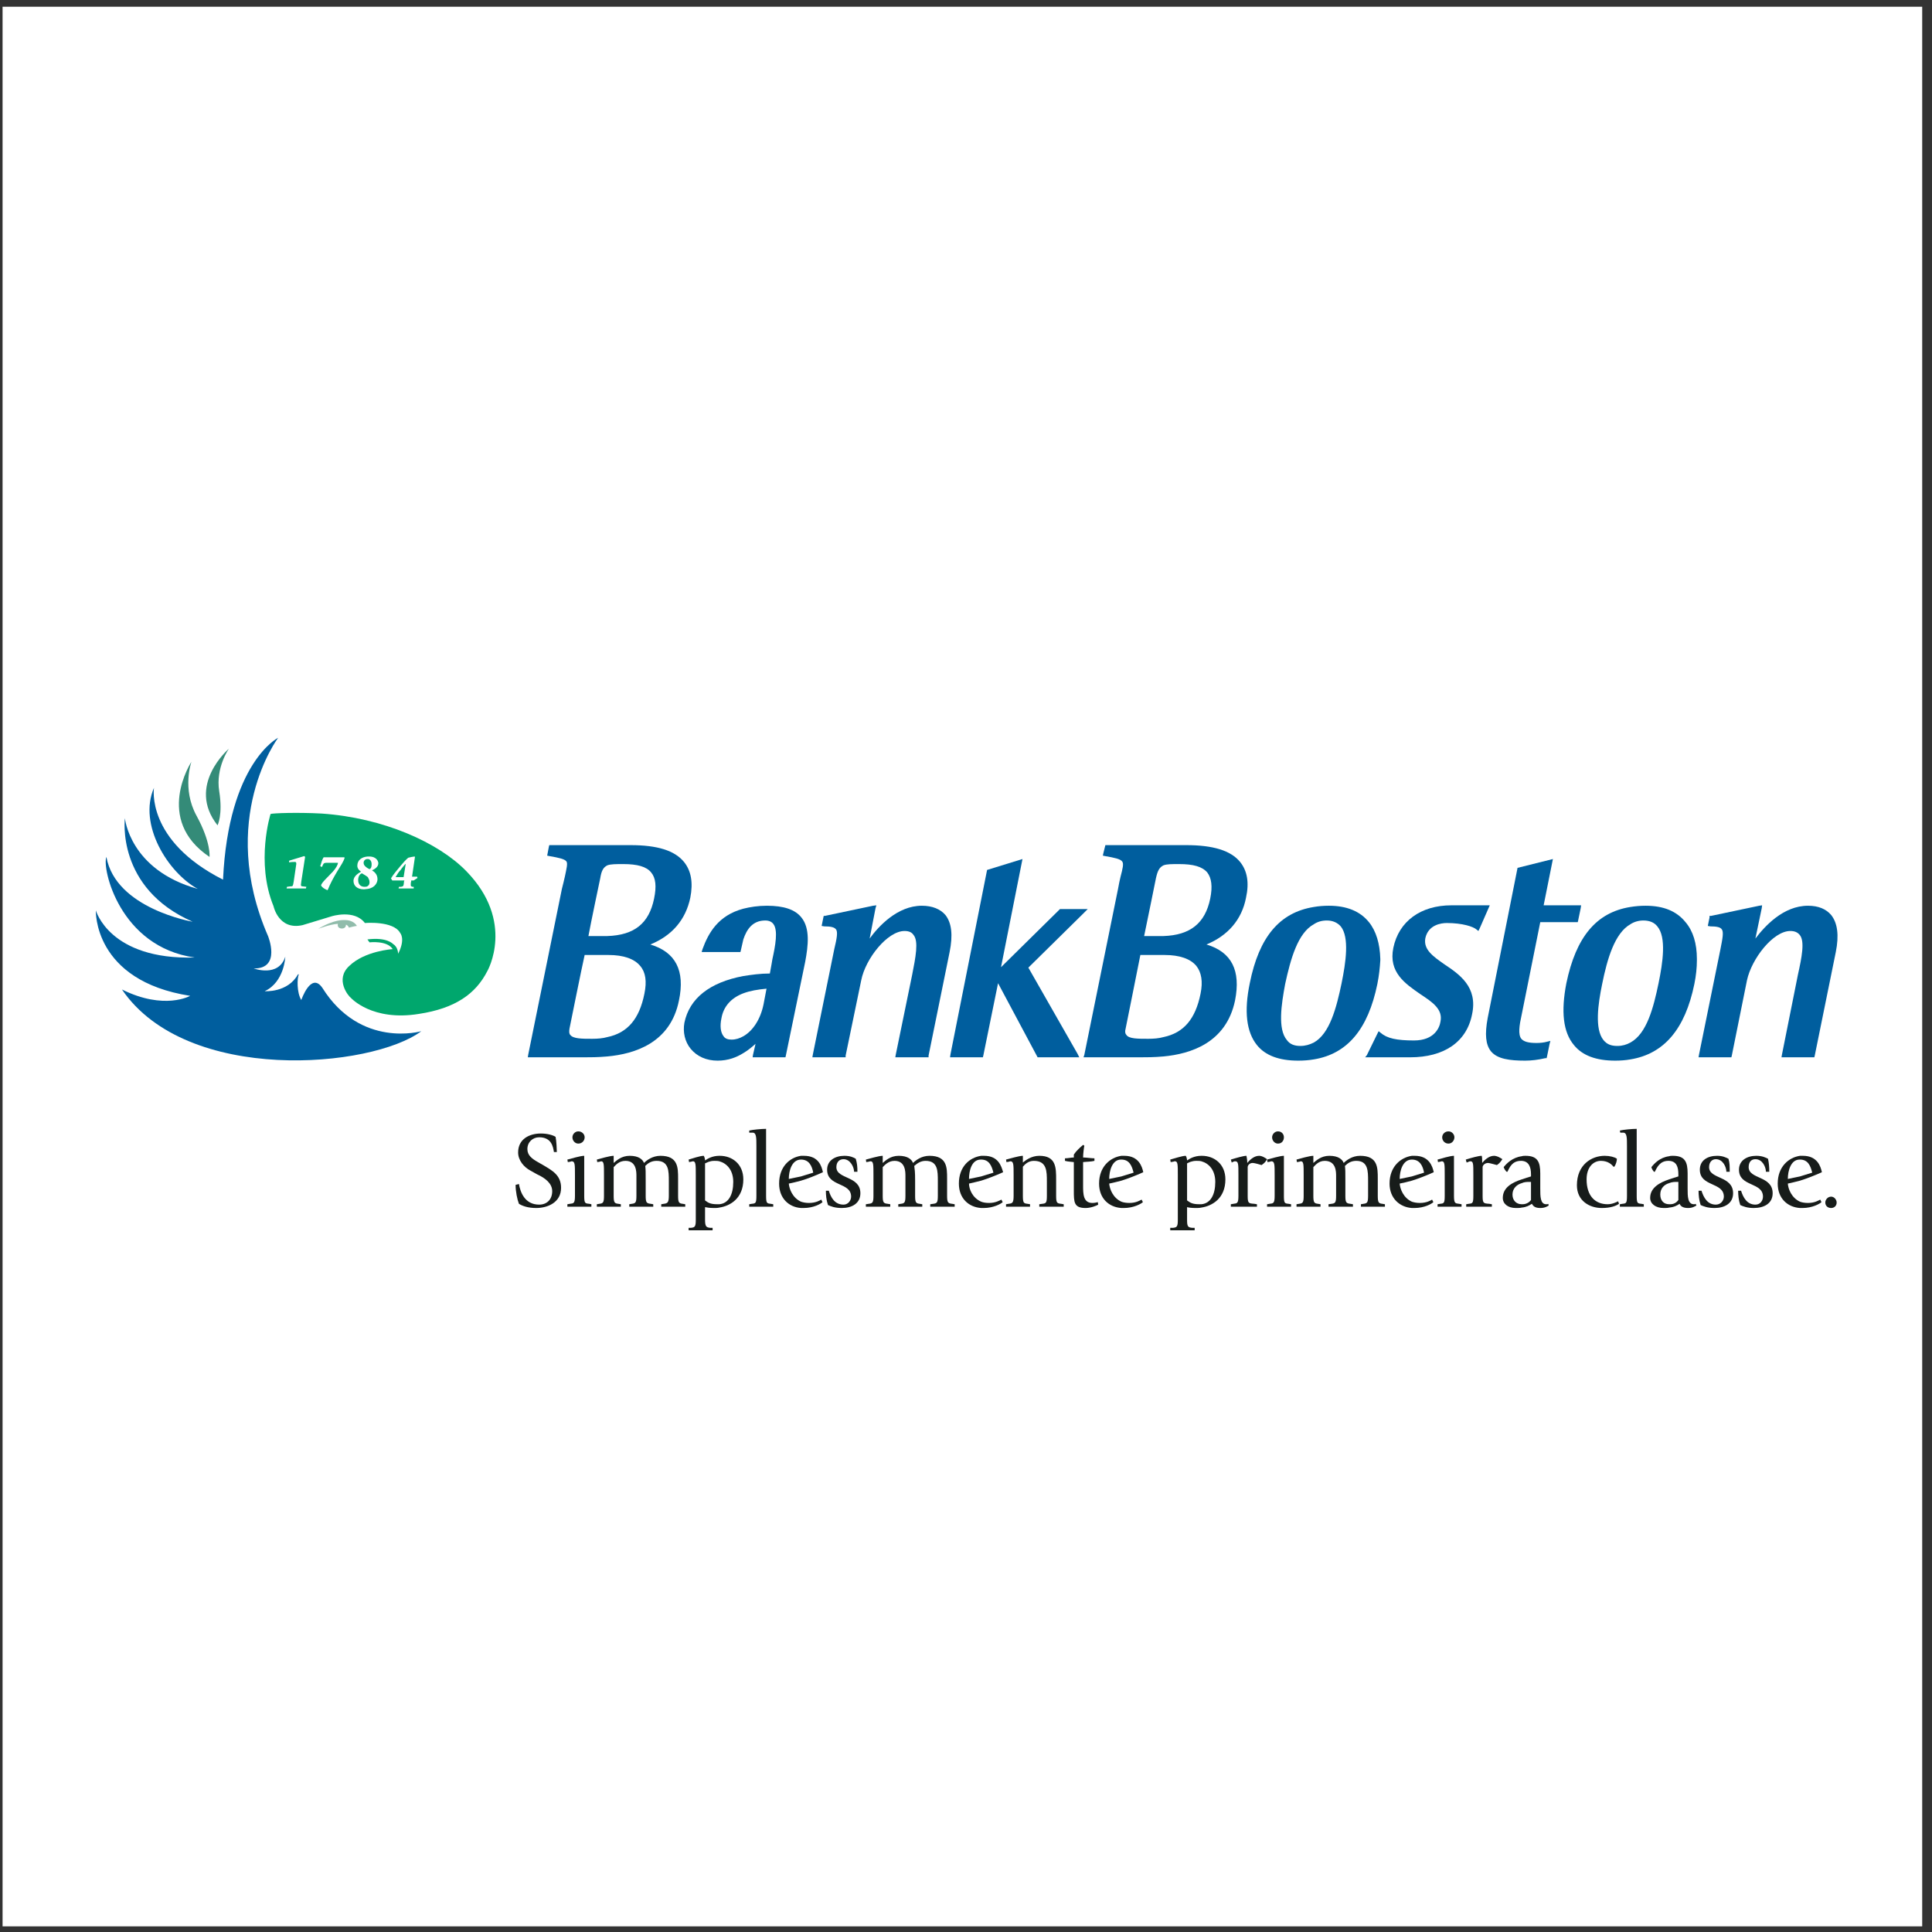 <?xml version="1.0" encoding="UTF-8"?>
<svg xmlns="http://www.w3.org/2000/svg" xmlns:xlink="http://www.w3.org/1999/xlink" width="194pt" height="194pt" viewBox="0 0 194 194" version="1.1">
<rect x="0" y="0" width="194" height="194" fill="#333333" stroke="none"/>
<g id="surface1">
<path style=" stroke:none;fill-rule:evenodd;fill:rgb(100%,100%,100%);fill-opacity:1;" d="M 0.258 0.676 L 193.016 0.676 L 193.016 193.434 L 0.258 193.434 L 0.258 0.676 "/>
<path style=" stroke:none;fill-rule:evenodd;fill:rgb(9%,10.999%,10.199%);fill-opacity:1;" d="M 54.012 116.691 C 53.422 116.355 52.957 116.016 52.957 115.383 C 52.957 114.664 53.508 114.199 54.141 114.199 C 55.367 114.199 55.535 115.129 55.621 115.68 L 55.914 115.68 C 55.914 115.426 55.871 114.535 55.789 114.156 C 55.535 113.988 54.984 113.82 54.309 113.82 C 53.168 113.82 52.027 114.367 52.027 115.719 C 52.027 116.523 52.617 117.199 53.254 117.539 L 53.93 117.918 C 54.773 118.301 55.449 118.848 55.449 119.609 C 55.449 120.457 54.902 120.961 54.141 120.961 C 52.66 120.961 52.238 119.652 52.109 118.891 L 51.773 118.977 C 51.773 119.652 51.941 120.457 52.109 120.879 C 52.449 121.09 53 121.301 53.844 121.301 C 54.984 121.301 56.34 120.75 56.34 119.273 C 56.34 118.004 55.449 117.539 54.605 117.031 L 54.012 116.691 "/>
<path style=" stroke:none;fill-rule:evenodd;fill:rgb(9%,10.999%,10.199%);fill-opacity:1;" d="M 56.973 121.172 L 59.383 121.172 L 59.383 120.922 L 59.172 120.879 C 58.746 120.836 58.664 120.836 58.664 120.074 L 58.664 116.059 C 58.281 116.059 57.309 116.355 56.973 116.438 L 57.016 116.691 L 57.27 116.652 C 57.27 116.652 57.352 116.609 57.395 116.609 C 57.734 116.609 57.734 116.906 57.734 118.004 L 57.734 120.074 C 57.734 120.836 57.605 120.836 57.227 120.879 L 56.973 120.922 Z M 58.07 114.832 C 58.453 114.832 58.707 114.535 58.707 114.199 C 58.707 113.902 58.453 113.605 58.07 113.605 C 57.734 113.605 57.48 113.902 57.48 114.199 C 57.48 114.535 57.734 114.832 58.07 114.832 "/>
<path style=" stroke:none;fill-rule:evenodd;fill:rgb(9%,10.999%,10.199%);fill-opacity:1;" d="M 59.93 121.172 L 62.34 121.172 L 62.34 120.922 L 62.086 120.879 C 61.707 120.836 61.621 120.75 61.621 120.074 L 61.621 117.199 C 61.793 117.031 62.129 116.566 62.805 116.566 C 63.906 116.566 63.906 117.664 63.906 118.09 L 63.906 120.074 C 63.906 120.75 63.82 120.836 63.441 120.879 L 63.188 120.922 L 63.188 121.172 L 65.598 121.172 L 65.594 120.922 L 65.344 120.879 C 64.918 120.836 64.836 120.75 64.836 120.074 L 64.836 118.555 C 64.836 117.621 64.836 117.453 64.793 117.074 C 65.09 116.777 65.426 116.566 65.934 116.566 C 67.16 116.566 67.16 117.582 67.16 118.594 L 67.16 120.074 C 67.16 120.75 67.031 120.836 66.652 120.879 L 66.398 120.922 L 66.398 121.172 L 68.809 121.172 L 68.809 120.922 L 68.555 120.879 C 68.176 120.836 68.09 120.75 68.09 120.074 L 68.09 118.344 C 68.09 117.242 68.09 116.059 66.316 116.059 C 65.512 116.059 64.918 116.523 64.664 116.777 C 64.539 116.438 64.16 116.059 63.227 116.059 C 62.383 116.059 61.875 116.566 61.621 116.777 L 61.621 116.059 C 61.242 116.059 60.227 116.355 59.93 116.438 L 59.973 116.691 L 60.227 116.652 C 60.227 116.652 60.312 116.609 60.355 116.609 C 60.648 116.609 60.648 116.906 60.648 118.004 L 60.648 120.074 C 60.648 120.75 60.566 120.836 60.184 120.879 L 59.93 120.922 L 59.93 121.172 "/>
<path style=" stroke:none;fill-rule:evenodd;fill:rgb(9%,10.999%,10.199%);fill-opacity:1;" d="M 75.234 121.172 L 77.645 121.172 L 77.645 120.922 L 77.391 120.879 C 77.012 120.836 76.926 120.836 76.926 120.074 L 76.926 113.352 C 76.461 113.352 75.574 113.438 75.234 113.523 L 75.234 113.734 L 75.402 113.734 C 75.445 113.734 75.531 113.734 75.574 113.734 C 75.953 113.734 75.953 114.242 75.953 115.086 L 75.953 120.074 C 75.953 120.836 75.867 120.836 75.488 120.879 L 75.234 120.922 L 75.234 121.172 "/>
<path style=" stroke:none;fill-rule:evenodd;fill:rgb(9%,10.999%,10.199%);fill-opacity:1;" d="M 86.098 117.664 C 86.098 117.117 86.055 116.777 85.93 116.355 C 85.719 116.227 85.379 116.059 84.789 116.059 C 83.859 116.059 83.055 116.523 83.055 117.453 C 83.055 119.188 85.465 118.68 85.465 120.16 C 85.465 120.539 85.168 120.961 84.703 120.961 C 83.816 120.961 83.434 120.242 83.223 119.566 L 82.93 119.566 C 82.93 119.992 82.969 120.496 83.141 121.004 C 83.434 121.133 83.816 121.301 84.535 121.301 C 85.547 121.301 86.395 120.836 86.395 119.82 C 86.395 118.047 83.984 118.426 83.984 117.199 C 83.984 116.691 84.281 116.398 84.703 116.398 C 85.379 116.398 85.762 117.199 85.762 117.664 L 86.098 117.664 "/>
<path style=" stroke:none;fill-rule:evenodd;fill:rgb(9%,10.999%,10.199%);fill-opacity:1;" d="M 86.945 121.172 L 89.395 121.172 L 89.395 120.922 L 89.141 120.879 C 88.719 120.836 88.637 120.75 88.637 120.074 L 88.637 117.199 C 88.805 117.031 89.184 116.566 89.82 116.566 C 90.918 116.566 90.918 117.664 90.918 118.09 L 90.918 120.074 C 90.918 120.75 90.832 120.836 90.453 120.879 L 90.199 120.922 L 90.199 121.172 L 92.609 121.172 L 92.609 120.922 L 92.355 120.879 C 91.973 120.836 91.891 120.75 91.891 120.074 L 91.891 118.555 C 91.891 117.621 91.848 117.453 91.805 117.074 C 92.145 116.777 92.48 116.566 92.945 116.566 C 94.172 116.566 94.172 117.582 94.172 118.594 L 94.172 120.074 C 94.172 120.75 94.09 120.836 93.707 120.879 L 93.41 120.922 L 93.41 121.172 L 95.863 121.172 L 95.863 120.922 L 95.609 120.879 C 95.188 120.836 95.102 120.75 95.102 120.074 L 95.102 118.344 C 95.102 117.242 95.102 116.059 93.328 116.059 C 92.523 116.059 91.934 116.523 91.68 116.777 C 91.551 116.438 91.172 116.059 90.242 116.059 C 89.395 116.059 88.887 116.566 88.637 116.777 L 88.637 116.059 C 88.254 116.059 87.281 116.355 86.945 116.438 L 86.984 116.691 L 87.238 116.652 C 87.281 116.652 87.324 116.609 87.41 116.609 C 87.707 116.609 87.707 116.906 87.707 118.004 L 87.707 120.074 C 87.707 120.75 87.621 120.836 87.238 120.879 L 86.945 120.922 L 86.945 121.172 "/>
<path style=" stroke:none;fill-rule:evenodd;fill:rgb(9%,10.999%,10.199%);fill-opacity:1;" d="M 101.02 121.172 L 103.43 121.172 L 103.43 120.922 L 103.176 120.879 C 102.797 120.836 102.711 120.793 102.711 120.074 L 102.711 117.156 C 102.922 116.906 103.262 116.566 103.812 116.566 C 105.121 116.566 105.121 117.621 105.121 118.637 L 105.121 120.074 C 105.121 120.793 105.035 120.836 104.656 120.879 L 104.359 120.922 L 104.359 121.172 L 106.812 121.172 L 106.812 120.922 L 106.559 120.879 C 106.137 120.836 106.051 120.793 106.051 120.074 L 106.051 118.469 C 106.051 117.242 106.051 116.059 104.359 116.059 C 103.559 116.059 102.965 116.523 102.711 116.734 L 102.711 116.059 C 102.332 116.059 101.359 116.355 101.02 116.438 L 101.062 116.691 L 101.316 116.652 C 101.316 116.652 101.402 116.609 101.445 116.609 C 101.781 116.609 101.781 116.906 101.781 118.004 L 101.781 120.074 C 101.781 120.793 101.656 120.836 101.273 120.879 L 101.02 120.922 L 101.02 121.172 "/>
<path style=" stroke:none;fill-rule:evenodd;fill:rgb(9%,10.999%,10.199%);fill-opacity:1;" d="M 110.234 120.711 C 110.109 120.75 109.898 120.793 109.688 120.793 C 108.758 120.793 108.758 119.863 108.758 119.02 L 108.758 116.691 C 109.055 116.652 109.602 116.652 109.898 116.566 L 109.898 116.312 C 109.602 116.312 109.055 116.227 108.758 116.227 C 108.758 115.891 108.84 115.215 108.883 115.043 L 108.758 114.961 C 108.461 115.215 108.078 115.551 107.828 115.934 L 107.828 116.227 C 107.574 116.227 107.234 116.312 106.938 116.312 L 106.938 116.566 C 107.234 116.652 107.574 116.652 107.828 116.691 L 107.828 119.527 C 107.828 120.711 107.828 121.301 109.012 121.301 C 109.559 121.301 110.152 121.047 110.277 120.961 L 110.234 120.711 "/>
<path style=" stroke:none;fill-rule:evenodd;fill:rgb(9%,10.999%,10.199%);fill-opacity:1;" d="M 123.594 121.172 L 126.215 121.172 L 126.215 120.922 L 125.961 120.879 C 125.371 120.836 125.285 120.836 125.285 120.074 L 125.285 117.199 C 125.285 117.031 125.453 116.777 125.793 116.777 C 125.961 116.777 126.555 116.945 126.68 116.988 C 126.934 116.82 127.102 116.652 127.23 116.398 C 127.102 116.312 126.766 116.059 126.426 116.059 C 125.879 116.059 125.414 116.566 125.242 116.777 C 125.242 116.48 125.199 116.227 125.16 116.059 C 124.863 116.059 124.145 116.27 123.594 116.438 L 123.68 116.734 L 123.766 116.691 C 123.848 116.652 123.934 116.609 124.016 116.609 C 124.355 116.609 124.355 116.863 124.355 117.961 L 124.355 120.074 C 124.355 120.836 124.23 120.836 123.848 120.879 L 123.594 120.922 L 123.594 121.172 "/>
<path style=" stroke:none;fill-rule:evenodd;fill:rgb(9%,10.999%,10.199%);fill-opacity:1;" d="M 127.23 121.172 L 129.641 121.172 L 129.641 120.922 L 129.387 120.879 C 129.004 120.836 128.922 120.836 128.922 120.074 L 128.922 116.059 C 128.539 116.059 127.566 116.355 127.23 116.438 L 127.273 116.691 L 127.527 116.652 C 127.527 116.652 127.609 116.609 127.652 116.609 C 127.992 116.609 127.992 116.906 127.992 118.004 L 127.992 120.074 C 127.992 120.836 127.863 120.836 127.484 120.879 L 127.23 120.922 Z M 128.328 114.832 C 128.711 114.832 128.922 114.535 128.922 114.199 C 128.922 113.902 128.711 113.605 128.328 113.605 C 127.992 113.605 127.738 113.902 127.738 114.199 C 127.738 114.535 127.992 114.832 128.328 114.832 "/>
<path style=" stroke:none;fill-rule:evenodd;fill:rgb(9%,10.999%,10.199%);fill-opacity:1;" d="M 130.188 121.172 L 132.598 121.172 L 132.598 120.922 L 132.344 120.879 C 131.965 120.836 131.879 120.75 131.879 120.074 L 131.879 117.199 C 132.051 117.031 132.387 116.566 133.02 116.566 C 134.164 116.566 134.164 117.664 134.164 118.09 L 134.164 120.074 C 134.164 120.75 134.078 120.836 133.699 120.879 L 133.402 120.922 L 133.402 121.172 L 135.855 121.172 L 135.855 120.922 L 135.602 120.879 C 135.18 120.836 135.094 120.75 135.094 120.074 L 135.094 118.555 C 135.094 117.621 135.094 117.453 135.051 117.074 C 135.348 116.777 135.684 116.566 136.191 116.566 C 137.375 116.566 137.375 117.582 137.375 118.594 L 137.375 120.074 C 137.375 120.75 137.289 120.836 136.91 120.879 L 136.656 120.922 L 136.656 121.172 L 139.066 121.172 L 139.066 120.922 L 138.812 120.879 C 138.434 120.836 138.348 120.75 138.348 120.074 L 138.348 118.344 C 138.348 117.242 138.348 116.059 136.574 116.059 C 135.77 116.059 135.18 116.523 134.926 116.777 C 134.797 116.438 134.418 116.059 133.484 116.059 C 132.641 116.059 132.133 116.566 131.879 116.777 L 131.879 116.059 C 131.5 116.059 130.484 116.355 130.188 116.438 L 130.23 116.691 L 130.484 116.652 C 130.484 116.652 130.57 116.609 130.613 116.609 C 130.906 116.609 130.906 116.906 130.906 118.004 L 130.906 120.074 C 130.906 120.75 130.824 120.836 130.441 120.879 L 130.188 120.922 L 130.188 121.172 "/>
<path style=" stroke:none;fill-rule:evenodd;fill:rgb(9%,10.999%,10.199%);fill-opacity:1;" d="M 144.352 121.172 L 146.762 121.172 L 146.762 120.922 L 146.508 120.879 C 146.125 120.836 146 120.836 146 120.074 L 146 116.059 C 145.617 116.059 144.645 116.355 144.352 116.438 L 144.395 116.691 L 144.605 116.652 C 144.645 116.652 144.73 116.609 144.773 116.609 C 145.07 116.609 145.07 116.906 145.07 118.004 L 145.07 120.074 C 145.07 120.836 144.984 120.836 144.605 120.879 L 144.352 120.922 Z M 145.449 114.832 C 145.789 114.832 146.039 114.535 146.043 114.199 C 146.043 113.902 145.789 113.605 145.449 113.605 C 145.07 113.605 144.816 113.902 144.816 114.199 C 144.816 114.535 145.07 114.832 145.449 114.832 "/>
<path style=" stroke:none;fill-rule:evenodd;fill:rgb(9%,10.999%,10.199%);fill-opacity:1;" d="M 147.227 121.172 L 149.805 121.172 L 149.805 120.922 L 149.551 120.879 C 148.961 120.836 148.875 120.836 148.875 120.074 L 148.875 117.199 C 148.875 117.031 149.086 116.777 149.426 116.777 C 149.551 116.777 150.141 116.945 150.312 116.988 C 150.566 116.82 150.691 116.652 150.859 116.398 C 150.734 116.312 150.355 116.059 150.016 116.059 C 149.465 116.059 149 116.566 148.832 116.777 C 148.832 116.48 148.832 116.227 148.789 116.059 C 148.453 116.059 147.73 116.27 147.184 116.438 L 147.27 116.734 L 147.395 116.691 C 147.48 116.652 147.562 116.609 147.648 116.609 C 147.945 116.609 147.945 116.863 147.945 117.961 L 147.945 120.074 C 147.945 120.836 147.859 120.836 147.48 120.879 L 147.227 120.922 L 147.227 121.172 "/>
<path style=" stroke:none;fill-rule:evenodd;fill:rgb(9%,10.999%,10.199%);fill-opacity:1;" d="M 162.484 120.625 C 162.316 120.711 161.895 120.922 161.43 120.922 C 160.203 120.922 159.316 120.117 159.316 118.426 C 159.316 117.199 159.992 116.566 160.754 116.566 C 161.473 116.566 161.852 116.945 162.02 117.156 L 162.105 117.156 C 162.273 116.906 162.359 116.566 162.359 116.355 C 162.148 116.188 161.641 116.059 161.133 116.059 C 159.824 116.059 158.344 116.945 158.344 119.02 C 158.344 120.582 159.609 121.301 160.836 121.301 C 161.727 121.301 162.273 121.09 162.57 120.879 L 162.484 120.625 "/>
<path style=" stroke:none;fill-rule:evenodd;fill:rgb(9%,10.999%,10.199%);fill-opacity:1;" d="M 162.656 121.172 L 165.062 121.172 L 165.062 120.922 L 164.812 120.879 C 164.43 120.836 164.348 120.836 164.348 120.074 L 164.348 113.352 C 163.883 113.352 162.992 113.438 162.656 113.523 L 162.695 113.734 L 162.824 113.734 C 162.867 113.734 162.949 113.734 162.992 113.734 C 163.371 113.734 163.371 114.242 163.371 115.086 L 163.371 120.074 C 163.371 120.836 163.289 120.836 162.91 120.879 L 162.656 120.922 L 162.656 121.172 "/>
<path style=" stroke:none;fill-rule:evenodd;fill:rgb(9%,10.999%,10.199%);fill-opacity:1;" d="M 173.688 117.664 C 173.688 117.117 173.688 116.777 173.562 116.355 C 173.309 116.227 172.969 116.059 172.422 116.059 C 171.449 116.059 170.688 116.523 170.688 117.453 C 170.688 119.188 173.098 118.68 173.098 120.16 C 173.098 120.539 172.801 120.961 172.293 120.961 C 171.449 120.961 171.066 120.242 170.855 119.566 L 170.559 119.566 C 170.559 119.992 170.602 120.496 170.77 121.004 C 171.066 121.133 171.449 121.301 172.168 121.301 C 173.18 121.301 174.027 120.836 174.027 119.82 C 174.027 118.047 171.617 118.426 171.617 117.199 C 171.617 116.691 171.914 116.398 172.293 116.398 C 173.012 116.398 173.352 117.199 173.352 117.664 L 173.688 117.664 "/>
<path style=" stroke:none;fill-rule:evenodd;fill:rgb(9%,10.999%,10.199%);fill-opacity:1;" d="M 177.66 117.664 C 177.66 117.117 177.621 116.777 177.535 116.355 C 177.281 116.227 176.941 116.059 176.352 116.059 C 175.422 116.059 174.617 116.523 174.617 117.453 C 174.617 119.188 177.027 118.68 177.027 120.16 C 177.027 120.539 176.773 120.961 176.266 120.961 C 175.422 120.961 175.039 120.242 174.828 119.566 L 174.535 119.566 C 174.535 119.992 174.574 120.496 174.746 121.004 C 175.039 121.133 175.422 121.301 176.098 121.301 C 177.156 121.301 178 120.836 178 119.82 C 178 118.047 175.59 118.426 175.59 117.199 C 175.59 116.691 175.844 116.398 176.266 116.398 C 176.984 116.398 177.324 117.199 177.324 117.664 L 177.66 117.664 "/>
<path style=" stroke:none;fill-rule:evenodd;fill:rgb(9%,10.999%,10.199%);fill-opacity:1;" d="M 183.875 121.301 C 184.172 121.301 184.426 121.09 184.426 120.75 C 184.426 120.457 184.172 120.16 183.875 120.16 C 183.539 120.16 183.285 120.457 183.285 120.75 C 183.285 121.09 183.539 121.301 183.875 121.301 "/>
<path style=" stroke:none;fill-rule:evenodd;fill:rgb(0%,36.899%,62%);fill-opacity:1;" d="M 94.934 91.879 C 94.426 91.285 93.621 90.949 92.566 90.949 C 90.113 90.949 88.211 93.02 87.324 94.246 L 87.914 91.203 L 88 90.906 L 87.664 90.949 L 82.844 91.965 L 82.715 91.965 L 82.676 92.133 L 82.504 92.977 L 82.758 93.02 C 83.434 93.02 83.773 93.105 83.941 93.316 C 84.152 93.57 84.027 94.246 83.773 95.305 L 83.73 95.516 L 81.617 105.914 L 81.574 106.168 L 84.914 106.168 L 84.914 105.996 L 86.48 98.43 C 86.902 96.273 89.102 93.484 90.832 93.484 C 91.254 93.484 91.551 93.613 91.719 93.867 C 92.27 94.5 91.934 96.148 91.594 97.883 L 89.945 105.914 L 89.902 106.168 L 93.242 106.168 L 93.242 105.996 L 95.355 95.598 C 95.695 93.906 95.566 92.684 94.934 91.879 "/>
<path style=" stroke:none;fill-rule:evenodd;fill:rgb(0%,36.899%,62%);fill-opacity:1;" d="M 99.117 87.355 L 95.441 105.871 L 95.398 106.168 L 98.695 106.168 L 98.738 105.996 L 100.219 98.727 L 104.191 106.168 L 108.375 106.168 L 108.207 105.828 L 103.262 97.164 L 108.84 91.668 L 109.223 91.285 L 106.434 91.285 L 106.348 91.371 L 100.516 97.121 L 102.672 86.258 L 99.117 87.355 "/>
<path style=" stroke:none;fill-rule:evenodd;fill:rgb(0%,36.899%,62%);fill-opacity:1;" d="M 137.418 106.168 L 141.602 106.168 C 144.984 106.168 147.27 104.645 147.816 101.855 C 148.41 99.105 146.551 97.84 145.027 96.824 C 143.887 96.023 142.914 95.344 143.125 94.203 C 143.422 92.852 144.73 92.684 145.281 92.684 C 146.887 92.684 147.945 93.062 148.238 93.316 L 148.453 93.484 L 148.578 93.23 L 149.465 91.203 L 149.594 90.906 L 145.746 90.906 C 142.66 90.906 140.461 92.512 139.91 95.176 C 139.406 97.629 141.098 98.77 142.617 99.824 C 143.844 100.629 144.898 101.348 144.645 102.574 C 144.562 103.164 144.055 104.477 141.984 104.477 C 140.25 104.477 139.277 104.266 138.645 103.715 L 138.434 103.547 L 138.305 103.801 L 137.25 105.957 L 137.078 106.168 L 137.418 106.168 "/>
<path style=" stroke:none;fill-rule:evenodd;fill:rgb(0%,36.899%,62%);fill-opacity:1;" d="M 155.934 86.258 L 152.383 87.145 L 149.383 102.234 C 149.086 103.844 149.172 104.898 149.719 105.574 C 150.355 106.336 151.578 106.504 153.145 106.504 C 153.777 106.504 154.453 106.422 155.172 106.254 L 155.301 106.254 L 155.344 106.082 L 155.594 104.855 L 155.68 104.52 L 155.344 104.602 C 155.047 104.688 154.664 104.73 154.285 104.73 C 153.48 104.73 153.016 104.602 152.762 104.309 C 152.426 103.887 152.551 102.996 152.805 101.855 C 152.805 101.855 154.41 93.867 154.664 92.598 L 158.43 92.598 L 158.469 92.43 L 158.723 91.203 L 158.766 90.906 L 155.004 90.906 L 155.934 86.258 "/>
<path style=" stroke:none;fill-rule:evenodd;fill:rgb(0%,36.899%,62%);fill-opacity:1;" d="M 183.875 91.879 C 183.367 91.285 182.609 90.949 181.551 90.949 C 179.059 90.949 177.195 93.02 176.266 94.246 L 176.902 91.203 L 176.941 90.906 L 176.648 90.949 L 171.828 91.965 L 171.66 91.965 L 171.66 92.133 L 171.488 92.977 L 171.742 93.02 C 172.379 93.02 172.758 93.105 172.887 93.316 C 173.098 93.57 172.969 94.246 172.758 95.305 L 172.715 95.516 L 170.602 105.914 L 170.559 106.168 L 173.855 106.168 L 173.898 105.996 L 175.422 98.43 C 175.887 96.273 178.043 93.484 179.773 93.484 C 180.199 93.484 180.492 93.613 180.707 93.867 C 181.254 94.5 180.918 96.148 180.535 97.883 L 178.93 105.914 L 178.887 106.168 L 182.184 106.168 L 182.227 105.996 L 184.34 95.598 C 184.68 93.906 184.512 92.684 183.875 91.879 "/>
<path style=" stroke:none;fill-rule:evenodd;fill:rgb(100%,100%,100%);fill-opacity:1;" d="M 27.508 80.086 C 27.508 80.086 36.387 79.027 43.699 83.215 C 43.699 83.215 50.844 86.594 51.855 93.148 C 51.855 93.148 52.957 98.602 48.348 101.898 C 48.348 101.898 43.316 107.223 33.047 107.902 C 33.047 107.902 18.336 108.957 12.883 102.406 C 12.883 102.406 10.09 99.359 9.625 96.738 C 9.625 96.738 13.051 99.531 14.867 99.445 C 15.969 99.359 7.977 99.996 8.824 88.199 C 8.824 88.199 9.414 90.82 11.445 92.047 C 11.445 92.047 8.188 89.004 10.344 83.086 C 10.344 83.086 10.98 86.426 12.418 86.848 C 12.418 86.848 10.598 86.469 12.629 79.746 C 12.629 79.746 13.051 82.961 14.488 84.059 C 14.488 84.059 13.391 81.734 15.969 76.746 C 15.969 76.746 15.797 81.691 19.688 85.875 C 19.688 85.875 20.785 86.766 21.758 87.145 C 21.758 87.145 19.73 77.633 27.465 72.898 C 27.465 72.898 30.719 70.445 32.961 70.574 C 32.961 70.574 27.805 75.477 27.508 80.086 "/>
<path style=" stroke:none;fill-rule:evenodd;fill:rgb(100%,100%,100%);fill-opacity:1;" d="M 16.77 81.27 C 16.77 81.27 15.926 76.574 20.449 73.996 C 20.449 73.996 19.602 76.535 20.152 77.676 C 20.152 77.676 21.336 73.914 24.973 72.984 C 24.973 72.984 23.195 75.434 24.336 77.168 L 23.578 83.762 L 20.703 88.793 C 20.703 88.793 16.262 83.594 16.77 81.27 "/>
<path style=" stroke:none;fill-rule:evenodd;fill:rgb(56.898%,73.7%,67.099%);fill-opacity:1;" d="M 31.945 93.273 C 31.945 93.273 33.129 92.809 33.934 92.766 C 33.934 92.766 33.805 93.148 34.23 93.23 C 34.23 93.23 34.738 93.316 34.738 92.852 C 34.738 92.852 34.949 92.895 35.031 93.148 C 35.031 93.148 35.668 92.977 35.836 92.977 C 35.836 92.977 35.539 92.344 34.527 92.387 C 34.527 92.387 33.555 92.301 31.945 93.273 "/>
<path style=" stroke:none;fill-rule:evenodd;fill:rgb(0%,65.5%,42.699%);fill-opacity:1;" d="M 27.168 81.734 C 27.168 81.734 25.648 86.551 27.465 90.992 C 27.465 90.992 27.973 93.441 30.383 92.895 L 33.301 92.008 C 33.301 92.008 35.582 91.285 36.641 92.684 C 36.641 92.684 39.512 92.43 40.191 93.695 C 40.191 93.695 40.738 94.289 39.977 95.77 C 39.977 95.77 39.977 95.09 39.473 94.797 C 39.473 94.797 38.879 94.078 36.895 94.332 L 37.105 94.625 C 37.105 94.625 38.879 94.414 39.43 95.305 C 39.43 95.305 36.641 95.473 35.074 96.992 C 33.594 98.348 34.992 100.039 35.242 100.207 C 35.242 100.207 37.355 102.574 42.051 101.812 C 45.684 101.262 47.758 99.824 48.941 97.5 C 48.941 97.5 51.773 92.555 46.828 87.48 C 44.035 84.609 38.5 82.113 32.285 81.691 C 29.918 81.562 27.422 81.648 27.168 81.734 "/>
<path style=" stroke:none;fill-rule:evenodd;fill:rgb(20.399%,54.5%,47.099%);fill-opacity:1;" d="M 21.039 86.047 C 21.039 86.047 21.211 84.609 19.73 81.902 C 18.25 79.195 19.223 76.492 19.223 76.492 C 19.223 76.492 15.418 82.281 21.039 86.047 "/>
<path style=" stroke:none;fill-rule:evenodd;fill:rgb(20.399%,54.5%,47.099%);fill-opacity:1;" d="M 21.844 82.875 C 21.844 82.875 22.395 81.816 22.012 79.449 C 21.633 77.082 22.984 75.18 22.984 75.18 C 22.984 75.18 18.672 78.859 21.844 82.875 "/>
<path style=" stroke:none;fill-rule:evenodd;fill:rgb(0%,36.899%,62%);fill-opacity:1;" d="M 42.305 103.547 C 42.305 103.547 36.215 105.32 32.367 99.191 C 31.227 97.543 30.254 100.418 30.254 100.418 C 29.789 99.656 29.832 98.219 30.004 97.84 L 29.918 97.84 C 28.902 99.699 26.578 99.531 26.578 99.531 C 28.566 98.602 28.648 96.062 28.648 96.062 C 27.973 98.176 25.48 97.246 25.48 97.246 C 28.27 97.289 26.914 93.992 26.914 93.992 C 21.801 82.238 27.93 74.082 27.93 74.082 C 27.93 74.082 22.941 76.574 22.395 88.328 C 14.613 84.395 15.461 79.113 15.461 79.113 C 13.852 82.789 16.855 87.609 19.855 89.258 C 13.008 87.355 12.543 82.156 12.543 82.156 C 12.543 82.156 11.613 89.172 19.348 92.555 C 19.348 92.555 11.613 91.246 10.684 86.047 C 10.219 87.145 11.992 95.09 19.559 96.148 C 10.98 96.402 9.625 91.414 9.625 91.414 C 9.625 91.414 9.332 98.473 19.094 99.996 C 19.094 99.996 16.516 101.477 12.246 99.359 C 18.758 108.914 37.316 107.266 42.305 103.547 "/>
<path style=" stroke:none;fill-rule:evenodd;fill:rgb(0%,36.899%,62%);fill-opacity:1;" d="M 74.641 98.008 C 71.262 98.645 69.23 100.25 68.723 102.699 C 68.555 103.633 68.766 104.602 69.359 105.32 C 69.992 106.082 70.922 106.504 72.062 106.504 C 73.121 106.504 73.965 106.168 74.641 105.746 C 75.148 105.449 75.531 105.109 75.867 104.816 L 75.613 105.914 L 75.574 106.168 L 78.871 106.168 L 78.91 105.996 L 80.855 96.57 C 81.152 94.965 81.363 93.23 80.477 92.133 C 79.844 91.328 78.699 90.949 77.012 90.949 C 76.121 90.949 75.32 91.074 74.641 91.246 C 72.105 91.922 71.133 93.695 70.543 95.305 L 70.457 95.598 L 74.348 95.598 L 74.391 95.43 C 74.473 95.051 74.559 94.711 74.641 94.332 C 74.98 93.316 75.574 92.43 76.84 92.43 C 77.223 92.43 77.473 92.555 77.645 92.766 C 78.152 93.402 77.855 94.965 77.559 96.316 C 77.559 96.316 77.391 97.332 77.305 97.754 C 76.332 97.754 75.445 97.883 74.641 98.008 Z M 74.641 104.055 C 74.262 104.266 73.883 104.391 73.457 104.391 C 73.121 104.391 72.824 104.309 72.656 104.055 C 72.359 103.672 72.273 103.039 72.445 102.234 C 72.656 101.051 73.418 100.207 74.641 99.742 C 75.32 99.488 76.078 99.359 76.969 99.277 L 76.672 100.84 C 76.375 102.32 75.613 103.504 74.641 104.055 "/>
<path style=" stroke:none;fill-rule:evenodd;fill:rgb(0%,36.899%,62%);fill-opacity:1;" d="M 60.988 84.863 L 55.156 84.863 L 55.113 85.031 L 54.984 85.707 L 54.945 85.918 L 55.156 85.961 C 56.125 86.129 56.719 86.258 56.887 86.512 C 57.016 86.723 56.887 87.23 56.719 88.031 C 56.633 88.371 56.551 88.793 56.422 89.258 L 53.039 105.914 L 53 106.168 L 58.664 106.168 C 59.254 106.168 60.059 106.168 60.988 106.082 C 63.734 105.828 67.328 104.73 68.176 100.461 C 68.809 97.457 67.836 95.598 65.301 94.84 C 67.496 93.949 68.852 92.344 69.316 90.145 C 69.613 88.625 69.402 87.441 68.684 86.551 C 67.754 85.41 66.02 84.863 63.312 84.863 Z M 60.988 104.137 C 60.523 104.266 60.016 104.309 59.465 104.309 C 58.453 104.309 57.562 104.309 57.27 103.926 C 57.141 103.801 57.141 103.59 57.184 103.293 C 57.184 103.293 58.453 96.992 58.707 95.895 L 61.113 95.895 C 62.594 95.895 63.695 96.273 64.285 96.992 C 64.836 97.629 64.961 98.559 64.707 99.785 C 64.199 102.32 63.016 103.715 60.988 104.137 Z M 60.988 93.992 C 60.902 93.992 60.82 93.992 60.734 93.992 L 59.086 93.992 C 59.297 92.809 60.27 88.199 60.27 88.199 C 60.395 87.441 60.566 87.102 60.988 86.891 C 61.328 86.766 61.832 86.766 62.594 86.766 C 63.988 86.766 64.918 87.016 65.387 87.609 C 65.848 88.16 65.934 89.004 65.68 90.23 C 65.172 92.723 63.695 93.906 60.988 93.992 "/>
<path style=" stroke:none;fill-rule:evenodd;fill:rgb(0%,36.899%,62%);fill-opacity:1;" d="M 116.832 84.863 L 110.996 84.863 L 110.953 85.031 L 110.785 85.707 L 110.742 85.918 L 110.953 85.961 C 111.926 86.129 112.52 86.258 112.688 86.512 C 112.855 86.723 112.73 87.23 112.52 88.031 C 112.434 88.371 112.352 88.793 112.266 89.258 L 108.883 105.914 L 108.801 106.168 L 114.465 106.168 C 115.055 106.168 115.902 106.168 116.832 106.082 C 119.535 105.828 123.129 104.73 124.016 100.461 C 124.609 97.457 123.68 95.598 121.145 94.84 C 123.301 93.949 124.695 92.344 125.117 90.145 C 125.453 88.625 125.242 87.441 124.523 86.551 C 123.594 85.41 121.82 84.863 119.113 84.863 Z M 116.832 104.137 C 116.367 104.266 115.859 104.309 115.309 104.309 C 114.254 104.309 113.363 104.309 113.109 103.926 C 112.984 103.801 112.941 103.59 113.027 103.293 C 113.027 103.293 114.297 96.992 114.508 95.895 L 116.957 95.895 C 118.438 95.895 119.535 96.273 120.129 96.992 C 120.637 97.629 120.805 98.559 120.551 99.785 C 120.043 102.32 118.859 103.715 116.832 104.137 Z M 116.832 93.992 C 116.746 93.992 116.66 93.992 116.578 93.992 L 114.887 93.992 C 115.141 92.809 116.07 88.199 116.07 88.199 C 116.238 87.441 116.406 87.102 116.832 86.891 C 117.168 86.766 117.633 86.766 118.395 86.766 C 119.832 86.766 120.719 87.016 121.227 87.609 C 121.648 88.16 121.777 89.004 121.523 90.23 C 121.016 92.723 119.496 93.906 116.832 93.992 "/>
<path style=" stroke:none;fill-rule:evenodd;fill:rgb(0%,36.899%,62%);fill-opacity:1;" d="M 130.359 106.504 C 130.906 106.504 131.414 106.465 131.922 106.379 C 135.305 105.828 137.375 103.336 138.305 98.812 C 138.477 97.965 138.559 97.164 138.602 96.445 L 138.602 96.273 C 138.559 94.754 138.18 93.484 137.461 92.598 C 136.574 91.496 135.219 90.949 133.445 90.949 C 132.895 90.949 132.387 90.992 131.922 91.074 C 128.496 91.625 126.426 94.078 125.496 98.727 C 124.906 101.559 125.16 103.633 126.215 104.941 C 127.062 105.996 128.457 106.504 130.359 106.504 Z M 131.922 104.688 C 131.5 104.898 131.078 105.027 130.57 105.027 C 129.977 105.027 129.512 104.855 129.219 104.434 C 128.285 103.336 128.668 100.84 129.047 98.812 C 129.598 96.273 130.316 93.695 131.922 92.809 C 132.305 92.555 132.727 92.43 133.234 92.43 C 133.824 92.43 134.289 92.641 134.629 93.02 C 135.516 94.117 135.137 96.656 134.715 98.727 C 134.203 101.18 133.527 103.801 131.922 104.688 "/>
<path style=" stroke:none;fill-rule:evenodd;fill:rgb(0%,36.899%,62%);fill-opacity:1;" d="M 162.191 106.504 C 162.695 106.504 163.246 106.465 163.711 106.379 C 167.094 105.828 169.207 103.336 170.137 98.812 C 170.309 97.965 170.391 97.164 170.391 96.445 L 170.391 96.273 C 170.391 94.754 170.012 93.484 169.25 92.598 C 168.363 91.496 167.051 90.949 165.234 90.949 C 164.727 90.949 164.219 90.992 163.711 91.074 C 160.289 91.625 158.258 94.078 157.285 98.727 C 156.738 101.559 156.949 103.633 158.047 104.941 C 158.895 105.996 160.289 106.504 162.191 106.504 Z M 163.711 104.688 C 163.332 104.898 162.91 105.027 162.402 105.027 C 161.766 105.027 161.344 104.855 161.008 104.434 C 160.117 103.336 160.457 100.84 160.879 98.812 C 161.387 96.273 162.148 93.695 163.711 92.809 C 164.094 92.555 164.559 92.43 165.023 92.43 C 165.656 92.43 166.121 92.641 166.418 93.02 C 167.348 94.117 166.969 96.656 166.543 98.727 C 166.035 101.18 165.359 103.801 163.711 104.688 "/>
<path style=" stroke:none;fill-rule:evenodd;fill:rgb(100%,100%,100%);fill-opacity:1;" d="M 32.918 89.344 C 33.172 88.711 33.469 88.16 33.848 87.523 C 34.23 86.891 34.484 86.551 34.609 86.129 L 34.566 86.086 L 32.496 86.086 C 32.367 86.258 32.242 86.68 32.156 86.977 L 32.328 87.059 C 32.496 86.723 32.453 86.637 32.836 86.637 L 33.934 86.637 C 33.934 86.805 33.766 87.145 33.426 87.523 C 32.918 88.074 32.242 88.664 32.242 88.922 C 32.367 89.133 32.582 89.258 32.875 89.387 Z M 40.23 89.047 L 40.273 89.047 C 40.527 89.004 40.527 88.961 40.57 88.496 L 40.613 88.41 L 39.387 88.41 L 39.262 88.199 C 39.512 87.777 39.852 87.398 40.23 86.934 C 40.445 86.68 40.695 86.383 40.992 86.129 C 41.332 86.047 41.332 86.047 41.629 86.004 L 41.668 86.047 L 41.375 88.031 L 41.883 88.031 L 41.922 88.16 L 41.543 88.41 L 41.289 88.41 L 41.289 88.496 C 41.246 88.625 41.246 88.793 41.246 88.836 C 41.246 88.961 41.246 89.004 41.414 89.047 L 41.543 89.047 L 41.543 89.215 L 40.02 89.215 L 40.062 89.047 Z M 40.23 88.074 L 40.527 88.074 L 40.738 86.766 L 40.695 86.766 C 40.527 86.977 40.359 87.145 40.23 87.355 C 40.02 87.566 39.895 87.777 39.723 88.074 Z M 36.934 88.961 C 37.062 88.879 37.105 88.75 37.105 88.582 C 37.105 88.371 37.02 88.242 36.934 88.074 C 36.723 87.906 36.469 87.777 36.344 87.695 C 36.09 87.777 35.961 88.074 35.965 88.371 C 35.965 88.922 36.344 89.047 36.598 89.047 C 36.723 89.047 36.852 89.047 36.934 88.961 Z M 36.934 87.188 C 37.02 87.23 37.062 87.27 37.145 87.27 C 37.273 87.145 37.316 87.059 37.316 86.766 C 37.316 86.469 37.145 86.258 36.934 86.258 C 36.895 86.258 36.895 86.258 36.895 86.258 C 36.68 86.258 36.512 86.426 36.512 86.637 C 36.512 86.891 36.723 87.059 36.934 87.188 Z M 36.934 86.004 C 36.977 86.004 37.02 86.004 37.062 86.004 C 37.863 86.004 37.992 86.551 37.992 86.68 C 37.992 87.102 37.527 87.312 37.355 87.398 C 37.57 87.523 37.906 87.777 37.906 88.285 C 37.906 88.582 37.695 89.133 36.934 89.258 C 36.809 89.258 36.68 89.301 36.555 89.301 C 35.836 89.301 35.496 88.922 35.496 88.453 C 35.496 87.945 36.047 87.652 36.258 87.523 C 36.172 87.48 35.879 87.27 35.879 86.934 C 35.879 86.383 36.301 86.047 36.934 86.004 Z M 28.777 89.215 L 30.719 89.215 L 30.762 89.047 L 30.383 89.004 C 30.258 89.004 30.215 88.961 30.215 88.836 C 30.215 88.793 30.258 88.582 30.258 88.496 L 30.637 86.047 L 30.551 85.961 L 29.031 86.426 L 29.031 86.594 C 29.242 86.551 29.535 86.551 29.621 86.551 C 29.75 86.551 29.75 86.637 29.75 86.766 L 29.496 88.496 C 29.41 89.004 29.41 89.004 29.156 89.004 L 28.82 89.047 L 28.777 89.215 "/>
<path style=" stroke:none;fill-rule:evenodd;fill:rgb(9%,10.999%,10.199%);fill-opacity:1;" d="M 69.148 123.539 L 71.555 123.539 L 71.555 123.289 L 71.301 123.289 C 70.922 123.246 70.797 123.16 70.797 122.484 L 70.797 121.215 C 71.008 121.258 71.262 121.301 71.727 121.301 C 71.852 121.301 72.062 121.301 72.234 121.258 C 73.332 121.09 74.641 120.328 74.641 118.426 C 74.641 116.906 73.543 116.059 72.273 116.059 L 72.234 116.059 C 71.516 116.059 71.051 116.355 70.797 116.523 C 70.797 116.438 70.754 116.188 70.668 116.059 C 70.289 116.059 69.441 116.355 69.148 116.438 L 69.191 116.691 L 69.402 116.652 C 69.441 116.652 69.527 116.609 69.57 116.609 C 69.867 116.609 69.867 116.906 69.867 118.004 L 69.867 122.484 C 69.867 123.16 69.781 123.246 69.402 123.289 L 69.148 123.289 Z M 72.234 120.922 C 72.148 120.922 72.105 120.922 72.023 120.922 C 71.301 120.922 71.09 120.75 70.797 120.539 L 70.797 116.82 C 71.008 116.734 71.262 116.566 71.727 116.566 C 71.895 116.566 72.062 116.566 72.234 116.609 C 72.992 116.82 73.629 117.496 73.629 118.68 C 73.629 119.949 73.164 120.836 72.234 120.922 "/>
<path style=" stroke:none;fill-rule:evenodd;fill:rgb(9%,10.999%,10.199%);fill-opacity:1;" d="M 80.434 120.668 C 79.59 120.285 79.25 119.398 79.207 118.848 C 79.59 118.766 80.012 118.68 80.434 118.555 C 81.152 118.344 81.871 118.047 82.633 117.707 C 82.504 117.117 82.211 116.059 80.73 116.059 C 80.645 116.059 80.52 116.059 80.434 116.059 C 79.293 116.227 78.234 117.156 78.234 118.848 C 78.234 120.328 79.207 121.215 80.434 121.301 C 80.52 121.301 80.602 121.301 80.688 121.301 C 81.703 121.301 82.422 120.879 82.59 120.711 L 82.465 120.457 C 82.336 120.539 81.914 120.793 81.238 120.793 C 80.941 120.793 80.688 120.75 80.434 120.668 Z M 80.434 118.129 C 80.012 118.215 79.59 118.301 79.207 118.383 C 79.207 117.582 79.504 116.438 80.434 116.438 C 81.238 116.438 81.531 117.074 81.66 117.75 C 81.281 117.875 80.855 118.004 80.434 118.129 "/>
<path style=" stroke:none;fill-rule:evenodd;fill:rgb(9%,10.999%,10.199%);fill-opacity:1;" d="M 98.527 120.668 C 97.641 120.285 97.301 119.398 97.301 118.848 C 97.641 118.766 98.062 118.68 98.527 118.555 C 99.203 118.344 99.965 118.047 100.727 117.707 C 100.555 117.117 100.262 116.059 98.824 116.059 C 98.695 116.059 98.609 116.059 98.527 116.059 C 97.344 116.227 96.285 117.156 96.285 118.848 C 96.285 120.328 97.258 121.215 98.527 121.301 C 98.609 121.301 98.695 121.301 98.781 121.301 C 99.754 121.301 100.516 120.879 100.684 120.711 L 100.555 120.457 C 100.387 120.539 99.965 120.793 99.328 120.793 C 98.992 120.793 98.738 120.75 98.527 120.668 Z M 98.527 118.129 C 98.105 118.215 97.68 118.301 97.301 118.383 C 97.301 117.582 97.555 116.438 98.484 116.438 C 98.484 116.438 98.484 116.438 98.527 116.438 C 99.328 116.438 99.582 117.074 99.754 117.75 C 99.371 117.875 98.949 118.004 98.527 118.129 "/>
<path style=" stroke:none;fill-rule:evenodd;fill:rgb(9%,10.999%,10.199%);fill-opacity:1;" d="M 112.605 120.668 C 111.758 120.285 111.422 119.398 111.379 118.848 C 111.758 118.766 112.141 118.68 112.605 118.555 C 113.281 118.344 114.039 118.047 114.801 117.707 C 114.676 117.117 114.336 116.059 112.898 116.059 C 112.816 116.059 112.688 116.059 112.605 116.059 C 111.461 116.227 110.363 117.156 110.363 118.848 C 110.363 120.328 111.336 121.215 112.605 121.301 C 112.688 121.301 112.773 121.301 112.855 121.301 C 113.828 121.301 114.59 120.879 114.762 120.711 L 114.633 120.457 C 114.465 120.539 114.082 120.793 113.406 120.793 C 113.109 120.793 112.816 120.75 112.605 120.668 Z M 112.605 118.129 C 112.18 118.215 111.758 118.301 111.379 118.383 C 111.379 117.582 111.672 116.438 112.562 116.438 C 112.605 116.438 112.605 116.438 112.605 116.438 C 113.406 116.438 113.66 117.074 113.828 117.75 C 113.449 117.875 113.027 118.004 112.605 118.129 "/>
<path style=" stroke:none;fill-rule:evenodd;fill:rgb(9%,10.999%,10.199%);fill-opacity:1;" d="M 117.508 123.539 L 119.961 123.539 L 119.961 123.289 L 119.703 123.289 C 119.281 123.246 119.199 123.16 119.199 122.484 L 119.199 121.215 C 119.367 121.258 119.621 121.301 120.086 121.301 C 120.254 121.301 120.426 121.301 120.637 121.258 C 121.734 121.09 123.047 120.328 123.047 118.426 C 123.047 116.906 121.945 116.059 120.68 116.059 C 120.637 116.059 120.637 116.059 120.637 116.059 C 119.918 116.059 119.453 116.355 119.199 116.523 C 119.199 116.438 119.156 116.188 119.07 116.059 C 118.691 116.059 117.848 116.355 117.508 116.438 L 117.551 116.691 L 117.805 116.652 C 117.848 116.652 117.887 116.609 117.973 116.609 C 118.27 116.609 118.27 116.906 118.27 118.004 L 118.27 122.484 C 118.27 123.16 118.184 123.246 117.805 123.289 L 117.508 123.289 Z M 120.637 120.922 C 120.551 120.922 120.469 120.922 120.426 120.922 C 119.703 120.922 119.496 120.75 119.199 120.539 L 119.199 116.82 C 119.367 116.734 119.664 116.566 120.129 116.566 C 120.297 116.566 120.469 116.566 120.637 116.609 C 121.395 116.82 122.031 117.496 122.031 118.68 C 122.031 119.949 121.566 120.836 120.637 120.922 "/>
<path style=" stroke:none;fill-rule:evenodd;fill:rgb(9%,10.999%,10.199%);fill-opacity:1;" d="M 141.773 120.668 C 140.926 120.285 140.59 119.398 140.547 118.848 C 140.926 118.766 141.348 118.68 141.773 118.555 C 142.449 118.344 143.211 118.047 143.969 117.707 C 143.844 117.117 143.504 116.059 142.066 116.059 C 141.984 116.059 141.855 116.059 141.773 116.059 C 140.629 116.227 139.531 117.156 139.531 118.848 C 139.531 120.328 140.547 121.215 141.773 121.301 C 141.855 121.301 141.941 121.301 142.027 121.301 C 143.039 121.301 143.758 120.879 143.93 120.711 L 143.801 120.457 C 143.676 120.539 143.254 120.793 142.574 120.793 C 142.277 120.793 142.027 120.75 141.773 120.668 Z M 141.773 118.129 C 141.348 118.215 140.926 118.301 140.547 118.383 C 140.547 117.582 140.844 116.438 141.773 116.438 C 142.574 116.438 142.871 117.074 142.996 117.75 C 142.617 117.875 142.195 118.004 141.773 118.129 "/>
<path style=" stroke:none;fill-rule:evenodd;fill:rgb(9%,10.999%,10.199%);fill-opacity:1;" d="M 152.805 118.426 C 151.875 118.723 150.902 119.23 150.902 120.285 C 150.902 120.879 151.41 121.301 152.215 121.301 C 152.469 121.301 152.637 121.301 152.805 121.258 C 153.27 121.215 153.566 121.047 153.82 120.879 C 153.945 121.09 154.117 121.301 154.664 121.301 C 155.129 121.301 155.383 121.133 155.512 121.047 L 155.469 120.879 C 155.426 120.922 155.383 120.922 155.258 120.922 C 154.664 120.922 154.664 120.117 154.664 119.355 L 154.664 117.836 C 154.664 116.691 154.41 116.059 153.188 116.059 C 153.059 116.059 152.934 116.059 152.805 116.102 C 151.875 116.227 151.285 116.82 150.988 117.199 C 151.07 117.41 151.156 117.539 151.285 117.664 L 151.367 117.664 C 151.578 117.242 151.832 116.566 152.723 116.566 C 152.723 116.566 152.762 116.566 152.805 116.566 C 153.523 116.609 153.734 117.199 153.734 117.918 L 153.734 118.129 C 153.48 118.215 153.145 118.301 152.805 118.426 Z M 152.805 120.922 C 152.258 120.922 151.875 120.539 151.875 119.949 C 151.875 119.312 152.34 118.934 152.805 118.805 C 153.059 118.68 153.355 118.68 153.566 118.68 L 153.734 118.68 L 153.734 120.496 C 153.652 120.625 153.355 120.922 152.891 120.922 C 152.848 120.922 152.848 120.922 152.805 120.922 "/>
<path style=" stroke:none;fill-rule:evenodd;fill:rgb(9%,10.999%,10.199%);fill-opacity:1;" d="M 167.602 118.426 C 166.715 118.723 165.699 119.23 165.699 120.285 C 165.699 120.879 166.246 121.301 167.051 121.301 C 167.262 121.301 167.473 121.301 167.602 121.258 C 168.109 121.215 168.402 121.047 168.656 120.879 C 168.742 121.09 168.953 121.301 169.504 121.301 C 169.969 121.301 170.18 121.133 170.348 121.047 L 170.266 120.879 C 170.223 120.922 170.18 120.922 170.094 120.922 C 169.461 120.922 169.461 120.117 169.461 119.355 L 169.461 117.836 C 169.461 116.691 169.207 116.059 167.98 116.059 C 167.855 116.059 167.727 116.059 167.602 116.102 C 166.672 116.227 166.121 116.82 165.824 117.199 C 165.867 117.41 165.996 117.539 166.078 117.664 L 166.164 117.664 C 166.375 117.242 166.672 116.566 167.516 116.566 C 167.559 116.566 167.602 116.566 167.602 116.566 C 168.363 116.609 168.531 117.199 168.531 117.918 L 168.531 118.129 C 168.277 118.215 167.938 118.301 167.602 118.426 Z M 167.602 120.922 C 167.051 120.922 166.715 120.539 166.715 119.949 C 166.715 119.312 167.137 118.934 167.602 118.805 C 167.898 118.68 168.152 118.68 168.402 118.68 L 168.531 118.68 L 168.531 120.496 C 168.445 120.625 168.191 120.922 167.727 120.922 C 167.688 120.922 167.645 120.922 167.602 120.922 "/>
<path style=" stroke:none;fill-rule:evenodd;fill:rgb(9%,10.999%,10.199%);fill-opacity:1;" d="M 180.746 120.668 C 179.902 120.285 179.562 119.398 179.523 118.848 C 179.902 118.766 180.281 118.68 180.746 118.555 C 181.426 118.344 182.184 118.047 182.945 117.707 C 182.82 117.117 182.48 116.059 181.043 116.059 C 180.918 116.059 180.832 116.059 180.746 116.059 C 179.605 116.227 178.508 117.156 178.508 118.848 C 178.508 120.328 179.48 121.215 180.746 121.301 C 180.832 121.301 180.918 121.301 181.004 121.301 C 181.973 121.301 182.734 120.879 182.902 120.711 L 182.777 120.457 C 182.609 120.539 182.227 120.793 181.551 120.793 C 181.254 120.793 180.961 120.75 180.746 120.668 Z M 180.746 118.129 C 180.324 118.215 179.902 118.301 179.523 118.383 C 179.523 117.582 179.816 116.438 180.707 116.438 C 180.746 116.438 180.746 116.438 180.746 116.438 C 181.551 116.438 181.805 117.074 181.973 117.75 C 181.594 117.875 181.172 118.004 180.746 118.129 "/>
</g>
</svg>
